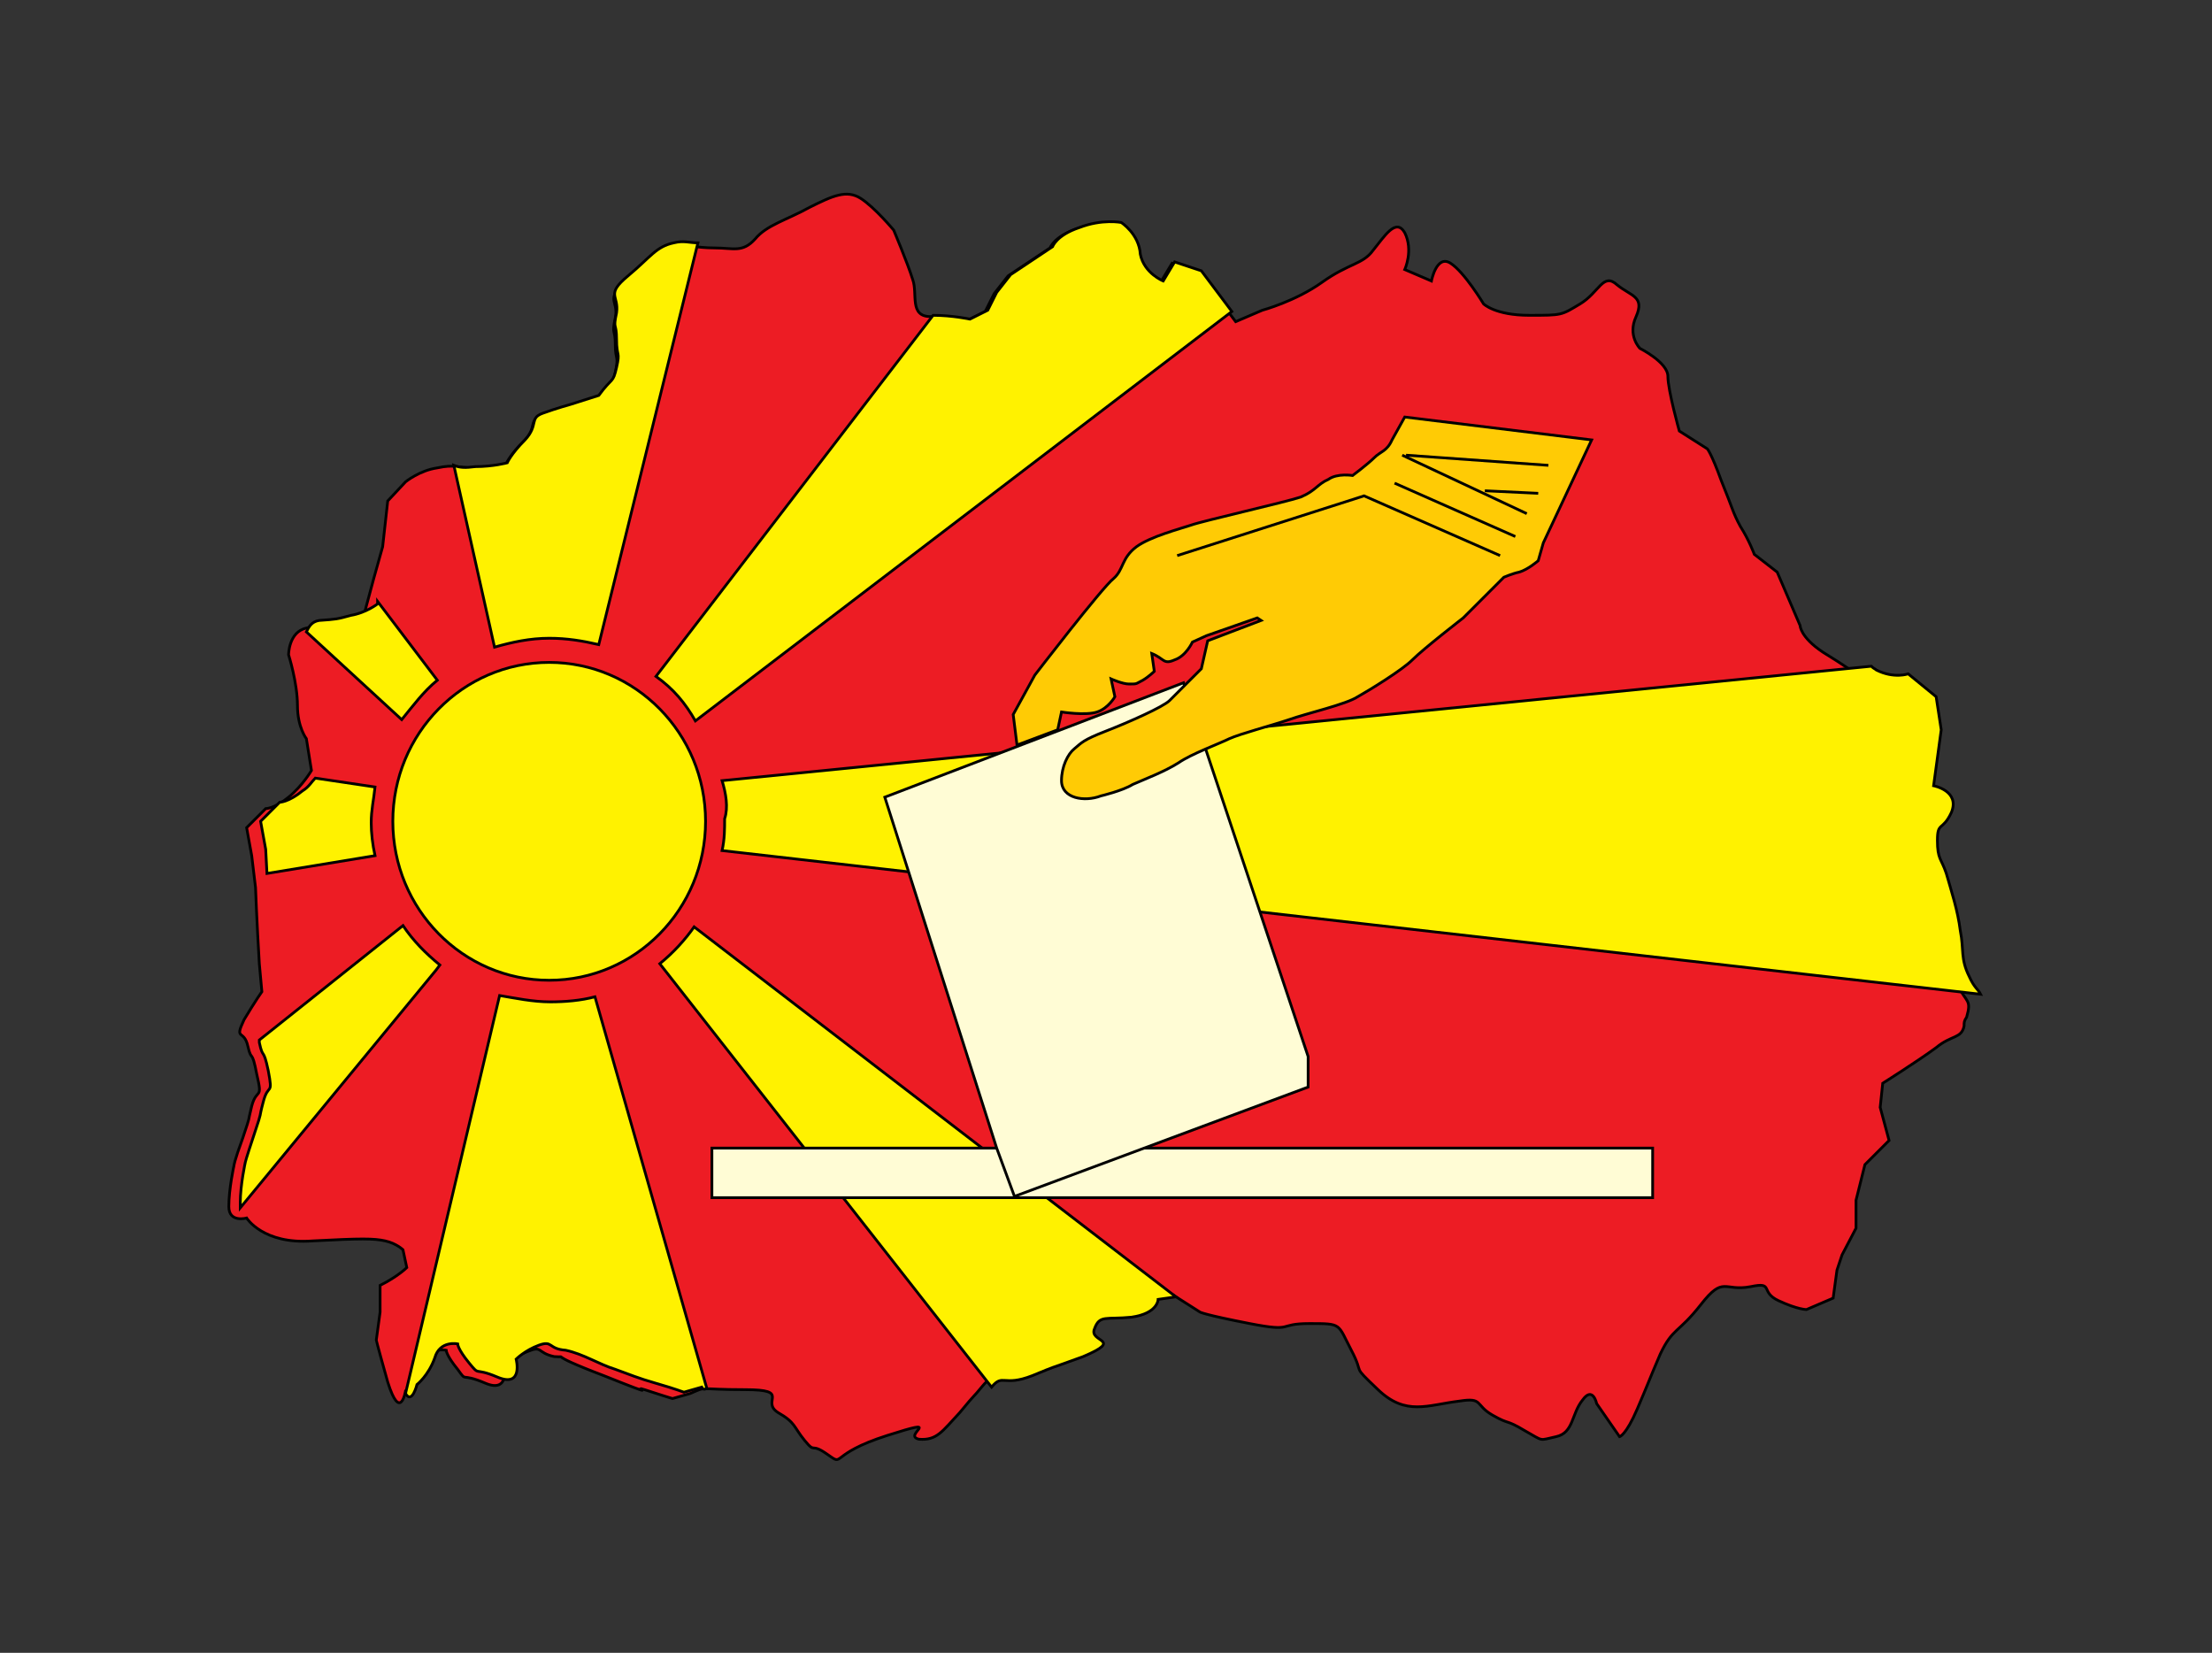 <?xml version="1.0" encoding="utf-8"?>
<!-- Generator: Adobe Illustrator 19.1.0, SVG Export Plug-In . SVG Version: 6.00 Build 0)  -->
<svg version="1.1" id="Layer_1" xmlns="http://www.w3.org/2000/svg" xmlns:xlink="http://www.w3.org/1999/xlink" x="0px" y="0px"
	 viewBox="-127 355.9 174 130" style="enable-background:new -127 355.9 174 130;" xml:space="preserve">
<rect x="-127" y="355.9" width="174" height="130" fill="#333333" stroke="none"/>
<style type="text/css">
	.st0{fill:#ED1C24;}
	.st1{fill:none;stroke:#000000;stroke-width:0.216;stroke-miterlimit:22.926;}
	.st2{fill:#FFF200;}
	.st3{fill:#FFFCD5;}
	.st4{fill:#FFCB05;}
</style>
<g>
	<g>
		<path class="st0" d="M-96.9,398.9l0.4-3.6l1.4-1.5c0,0,1.1-0.9,2.5-1.1c1.4-0.3,1.5,0,2.9,0c1.4,0,2.5-0.3,2.5-0.3
			s0.3-0.7,1.4-1.8c1.1-1.1,0.3-1.5,1.4-2.1c1.1-0.4,2.2-0.7,2.2-0.7l2.2-0.4c1.1-1.5,1.1-0.9,1.4-2.2c0.3-1.4,0-0.9,0-2.2
			s-0.3-0.7,0-2.1c0.3-1.4-0.9-1.4,0.9-2.9c1.8-1.5,2.2-2.5,3.6-2.6c1.4-0.3,1.8,0,3.3,0c1.5,0,2.2,0.4,3.2-0.7
			c0.9-1.1,2.5-1.5,4.3-2.5c1.8-0.9,2.9-1.4,4-0.7c1.1,0.7,2.6,2.5,2.6,2.5s1.1,2.6,1.5,3.9c0.4,1.1-0.3,2.9,1.4,2.9
			c1.7,0,2.9,0.3,2.9,0.3l1.4-0.7l0.7-1.4l1.1-1.4l3.3-2.2c0,0,0.3-0.9,2.1-1.5c1.8-0.7,3.3-0.4,3.3-0.4s1.4,0.9,1.5,2.5
			c0.3,1.5,1.8,2.1,1.8,2.1l0.9-1.5l2.1,0.7l2.9,3.9l2.1-0.9c0,0,2.6-0.7,4.7-2.2s3.2-1.4,4-2.5c0.9-1.1,1.8-2.6,2.5-1.4
			c0.7,1.4,0,2.9,0,2.9l2.1,0.9c0,0,0.4-2.1,1.5-1.4c1.1,0.7,2.6,3.2,2.6,3.2s0.9,0.9,3.6,0.9c2.6,0,2.5,0,4-0.9
			c1.5-0.9,1.8-2.5,2.9-1.5c1.1,0.9,2.2,0.9,1.5,2.5c-0.7,1.5,0.3,2.5,0.3,2.5s2.2,1.1,2.2,2.2c0,1.1,0.9,4.3,0.9,4.3l2.2,1.4
			c0,0,0.3,0.3,1.1,2.5c0.9,2.2,0.9,2.5,1.5,3.6c0.7,1.1,1.1,2.2,1.1,2.2l1.8,1.4l0.9,2.1l0.9,2.1c0,0,0,0.9,1.8,2.1
			c1.8,1.1,2.1,1.4,3.3,2.1c1.4,0.7,2.5,0.3,2.5,0.3l2.2,1.8l0.4,2.6l-0.3,2.2l-0.3,2.2c0,0,2.1,0.4,1.4,2.1
			c-0.7,1.5-1.1,0.7-1.1,2.2s0.3,1.4,0.7,2.6c0.4,1.4,0.9,2.9,1.1,4.5c0.3,1.5,0,2.2,0.7,3.6c0.7,1.4,1.1,1.1,0.7,2.5
			c-0.2,0.3-0.2,0.4-0.2,0.7c-0.2,1-1,0.7-2.2,1.7c-1.5,1.1-4.2,2.8-4.2,2.8l-0.2,1.9l0.7,2.6l-1.9,1.9l-0.7,2.8v2.2l-1.1,2.1
			l-0.4,1.2l-0.3,2.2l-2.1,0.9c0,0-0.7,0-2.2-0.7c-1.5-0.7-0.3-1.5-2.2-1.1c-2.1,0.4-2.1-0.9-3.9,1.4c-1.8,2.3-2.2,1.8-3.2,3.9
			c-0.9,2.1-0.9,2.2-1.8,4.3c-0.9,2.1-1.4,2.2-1.4,2.2l-1.8-2.6c0,0-0.3-1.4-1.1-0.3c-0.9,1.1-0.7,2.6-2.1,2.9
			c-1.4,0.3-0.9,0.4-2.5-0.5c-1.5-0.9-1.1-0.4-2.5-1.2c-1.4-0.8-0.7-1.4-2.6-1.1c-2.5,0.3-4.2,1.2-6.4-0.9c-2.2-2.1-1-1-2.1-3.1
			c-1.1-2.1-0.7-2.1-3.3-2.1s-1.1,0.7-4.7,0s-3.9-0.9-3.9-0.9l-2.2-1.4l-1.8,0.3c0,0,0,1.1-2.1,1.4c-2.1,0.3-2.5-0.3-2.9,0.9
			c-0.4,1.1,2.5,0.9-0.9,2.2c-3.3,1.4-1.8,0.7-4,1.5c-2.2,0.9-2.2-0.3-3.2,0.9c-0.9,1.1-0.4,0.4-1.8,2.1c-1.4,1.5-1.8,2.2-3.2,2.1
			c-1.4-0.3,2.2-1.8-2.5-0.3c-4.7,1.5-3.3,2.5-4.7,1.5c-1.4-1-0.9,0-1.8-1.1c-0.9-1.1-0.7-1.4-2.1-2.2c-1.4-0.9,1.1-1.8-2.6-1.8
			c-3.9,0-2.9-0.3-4.3,0.3c-1.4,0.4-1.4,0.4-1.4,0.4s-1-0.3-2.2-0.7s1.8,0.9-3.2-1.1c-5-1.9-2.5-1.4-3.9-1.5
			c-1.4-0.3-0.9-0.9-2.1-0.4c-1.1,0.4-1.8,1.1-1.8,1.1s0.4,2.2-1.5,1.4c-2.1-0.9-1.4,0-2.2-1.1c-0.9-1.1-0.9-1.5-0.9-1.5
			s-1.4-0.3-1.8,1.1s-1.4,2.1-1.4,2.1s-0.4,2.5-1.4-0.7c-0.9-3.2-0.9-3.3-0.9-3.3l0.3-2.2v-2.1c1.4-0.7,2.1-1.4,2.1-1.4l-0.3-1.4
			c0,0-0.5-0.5-1.4-0.7c-0.9-0.2-1.9-0.2-5.7,0c-3.9,0.3-5.2-1.8-5.2-1.8s-1.4,0.4-1.4-0.9c0-1.4,0.4-3.2,0.4-3.2s0-0.3,0.7-2.2
			c0.7-2.1,0.3-0.9,0.7-2.5c0.4-1.5,0.9-0.4,0.4-2.5c-0.4-2.1-0.4-0.9-0.7-2.2c-0.3-1.4-1.1-0.4-0.3-2.1c0.9-1.5,1.4-2.2,1.4-2.2
			l-0.2-2.2c-0.2-3.3-0.3-6-0.3-6l-0.3-2.5l-0.4-2.2l1.5-1.5c0,0,0.7,0,1.8-0.9c1.1-0.9,1.8-2.1,1.8-2.1l-0.4-2.5
			c0,0-0.7-0.9-0.7-2.6c0-1.8-0.7-4-0.7-4s0-1.8,1.4-2.1c1.4-0.3,1.4-0.3,2.5-0.4c1.1-0.3,2.1-0.9,2.1-0.9l0.7-2.6L-96.9,398.9z"/>
		<path class="st1" d="M-96.9,398.9l0.4-3.6l1.4-1.5c0,0,1.1-0.9,2.5-1.1c1.4-0.3,1.5,0,2.9,0c1.4,0,2.5-0.3,2.5-0.3
			s0.3-0.7,1.4-1.8c1.1-1.1,0.3-1.5,1.4-2.1c1.1-0.4,2.2-0.7,2.2-0.7l2.2-0.4c1.1-1.5,1.1-0.9,1.4-2.2c0.3-1.4,0-0.9,0-2.2
			s-0.3-0.7,0-2.1c0.3-1.4-0.9-1.4,0.9-2.9c1.8-1.5,2.2-2.5,3.6-2.6c1.4-0.3,1.8,0,3.3,0c1.5,0,2.2,0.4,3.2-0.7
			c0.9-1.1,2.5-1.5,4.3-2.5c1.8-0.9,2.9-1.4,4-0.7c1.1,0.7,2.6,2.5,2.6,2.5s1.1,2.6,1.5,3.9c0.4,1.1-0.3,2.9,1.4,2.9
			c1.7,0,2.9,0.3,2.9,0.3l1.4-0.7l0.7-1.4l1.1-1.4l3.3-2.2c0,0,0.3-0.9,2.1-1.5c1.8-0.7,3.3-0.4,3.3-0.4s1.4,0.9,1.5,2.5
			c0.3,1.5,1.8,2.1,1.8,2.1l0.9-1.5l2.1,0.7l2.9,3.9l2.1-0.9c0,0,2.6-0.7,4.7-2.2s3.2-1.4,4-2.5c0.9-1.1,1.8-2.6,2.5-1.4
			c0.7,1.4,0,2.9,0,2.9l2.1,0.9c0,0,0.4-2.1,1.5-1.4c1.1,0.7,2.6,3.2,2.6,3.2s0.9,0.9,3.6,0.9c2.6,0,2.5,0,4-0.9
			c1.5-0.9,1.8-2.5,2.9-1.5c1.1,0.9,2.2,0.9,1.5,2.5c-0.7,1.5,0.3,2.5,0.3,2.5s2.2,1.1,2.2,2.2c0,1.1,0.9,4.3,0.9,4.3l2.2,1.4
			c0,0,0.3,0.3,1.1,2.5c0.9,2.2,0.9,2.5,1.5,3.6c0.7,1.1,1.1,2.2,1.1,2.2l1.8,1.4l0.9,2.1l0.9,2.1c0,0,0,0.9,1.8,2.1
			c1.8,1.1,2.1,1.4,3.3,2.1c1.4,0.7,2.5,0.3,2.5,0.3l2.2,1.8l0.4,2.6l-0.3,2.2l-0.3,2.2c0,0,2.1,0.4,1.4,2.1
			c-0.7,1.5-1.1,0.7-1.1,2.2s0.3,1.4,0.7,2.6c0.4,1.4,0.9,2.9,1.1,4.5c0.3,1.5,0,2.2,0.7,3.6c0.7,1.4,1.1,1.1,0.7,2.5
			c-0.2,0.3-0.2,0.4-0.2,0.7c-0.2,1-1,0.7-2.2,1.7c-1.5,1.1-4.2,2.8-4.2,2.8l-0.2,1.9l0.7,2.6l-1.9,1.9l-0.7,2.8v2.2l-1.1,2.1
			l-0.4,1.2l-0.3,2.2l-2.1,0.9c0,0-0.7,0-2.2-0.7c-1.5-0.7-0.3-1.5-2.2-1.1c-2.1,0.4-2.1-0.9-3.9,1.4c-1.8,2.3-2.2,1.8-3.2,3.9
			c-0.9,2.1-0.9,2.2-1.8,4.3c-0.9,2.1-1.4,2.2-1.4,2.2l-1.8-2.6c0,0-0.3-1.4-1.1-0.3c-0.9,1.1-0.7,2.6-2.1,2.9
			c-1.4,0.3-0.9,0.4-2.5-0.5c-1.5-0.9-1.1-0.4-2.5-1.2c-1.4-0.8-0.7-1.4-2.6-1.1c-2.5,0.3-4.2,1.2-6.4-0.9c-2.2-2.1-1-1-2.1-3.1
			c-1.1-2.1-0.7-2.1-3.3-2.1s-1.1,0.7-4.7,0s-3.9-0.9-3.9-0.9l-2.2-1.4l-1.8,0.3c0,0,0,1.1-2.1,1.4c-2.1,0.3-2.5-0.3-2.9,0.9
			c-0.4,1.1,2.5,0.9-0.9,2.2c-3.3,1.4-1.8,0.7-4,1.5c-2.2,0.9-2.2-0.3-3.2,0.9c-0.9,1.1-0.4,0.4-1.8,2.1c-1.4,1.5-1.8,2.2-3.2,2.1
			c-1.4-0.3,2.2-1.8-2.5-0.3c-4.7,1.5-3.3,2.5-4.7,1.5c-1.4-1-0.9,0-1.8-1.1c-0.9-1.1-0.7-1.4-2.1-2.2c-1.4-0.9,1.1-1.8-2.6-1.8
			c-3.9,0-2.9-0.3-4.3,0.3c-1.4,0.4-1.4,0.4-1.4,0.4s-1-0.3-2.2-0.7s1.8,0.9-3.2-1.1c-5-1.9-2.5-1.4-3.9-1.5
			c-1.4-0.3-0.9-0.9-2.1-0.4c-1.1,0.4-1.8,1.1-1.8,1.1s0.4,2.2-1.5,1.4c-2.1-0.9-1.4,0-2.2-1.1c-0.9-1.1-0.9-1.5-0.9-1.5
			s-1.4-0.3-1.8,1.1s-1.4,2.1-1.4,2.1s-0.4,2.5-1.4-0.7c-0.9-3.2-0.9-3.3-0.9-3.3l0.3-2.2v-2.1c1.4-0.7,2.1-1.4,2.1-1.4l-0.3-1.4
			c0,0-0.5-0.5-1.4-0.7c-0.9-0.2-1.9-0.2-5.7,0c-3.9,0.3-5.2-1.8-5.2-1.8s-1.4,0.4-1.4-0.9c0-1.4,0.4-3.2,0.4-3.2s0-0.3,0.7-2.2
			c0.7-2.1,0.3-0.9,0.7-2.5c0.4-1.5,0.9-0.4,0.4-2.5c-0.4-2.1-0.4-0.9-0.7-2.2c-0.3-1.4-1.1-0.4-0.3-2.1c0.9-1.5,1.4-2.2,1.4-2.2
			l-0.2-2.2c-0.2-3.3-0.3-6-0.3-6l-0.3-2.5l-0.4-2.2l1.5-1.5c0,0,0.7,0,1.8-0.9c1.1-0.9,1.8-2.1,1.8-2.1l-0.4-2.5
			c0,0-0.7-0.9-0.7-2.6c0-1.8-0.7-4-0.7-4s0-1.8,1.4-2.1c1.4-0.3,1.4-0.3,2.5-0.4c1.1-0.3,2.1-0.9,2.1-0.9l0.7-2.6L-96.9,398.9z"/>
		<path class="st2" d="M-70.2,417.3l90.4-9c0.2,0.2,0.3,0.2,0.4,0.3c1.4,0.7,2.5,0.3,2.5,0.3l2.2,1.8l0.4,2.6l-0.3,2.2l-0.3,2.2
			c0,0,2.1,0.4,1.4,2.1c-0.7,1.5-1.1,0.7-1.1,2.2s0.3,1.4,0.7,2.6c0.4,1.4,0.9,2.9,1.1,4.5c0.3,1.5,0,2.2,0.7,3.6
			c0.4,0.9,0.7,1,0.9,1.4l-99-11.3c0.2-0.9,0.2-1.7,0.2-2.5C-69.7,419.4-69.9,418.3-70.2,417.3z"/>
		<path class="st1" d="M-70.2,417.3l90.4-9c0.2,0.2,0.3,0.2,0.4,0.3c1.4,0.7,2.5,0.3,2.5,0.3l2.2,1.8l0.4,2.6l-0.3,2.2l-0.3,2.2
			c0,0,2.1,0.4,1.4,2.1c-0.7,1.5-1.1,0.7-1.1,2.2s0.3,1.4,0.7,2.6c0.4,1.4,0.9,2.9,1.1,4.5c0.3,1.5,0,2.2,0.7,3.6
			c0.4,0.9,0.7,1,0.9,1.4l-99-11.3c0.2-0.9,0.2-1.7,0.2-2.5C-69.7,419.4-69.9,418.3-70.2,417.3z"/>
		<ellipse class="st2" cx="-83.8" cy="420.5" rx="12.3" ry="12.5"/>
		<ellipse class="st1" cx="-83.8" cy="420.5" rx="12.3" ry="12.5"/>
		<path class="st2" d="M-71.4,465.1l-8.8-30.8c-1.1,0.3-2.4,0.4-3.5,0.4c-1.4,0-2.8-0.3-4-0.5l-7.4,31.3c0.5,0.9,0.9-0.7,0.9-0.7
			s0.9-0.7,1.4-2.1c0.4-1.4,1.8-1.1,1.8-1.1s0,0.4,0.9,1.5c0.9,1.1,0.3,0.3,2.2,1.1c2.1,0.9,1.5-1.4,1.5-1.4s0.7-0.7,1.8-1.1
			c1.1-0.4,0.7,0.3,2.1,0.4c1.4,0.3,2.6,1.1,3.9,1.5c1.1,0.4,1.8,0.7,3.2,1.1c1.4,0.4,2.2,0.7,2.2,0.7s0,0,1.4-0.4
			C-71.7,465.2-71.6,465.2-71.4,465.1z"/>
		<path class="st1" d="M-71.4,465.1l-8.8-30.8c-1.1,0.3-2.4,0.4-3.5,0.4c-1.4,0-2.8-0.3-4-0.5l-7.4,31.3c0.5,0.9,0.9-0.7,0.9-0.7
			s0.9-0.7,1.4-2.1c0.4-1.4,1.8-1.1,1.8-1.1s0,0.4,0.9,1.5c0.9,1.1,0.3,0.3,2.2,1.1c2.1,0.9,1.5-1.4,1.5-1.4s0.7-0.7,1.8-1.1
			c1.1-0.4,0.7,0.3,2.1,0.4c1.4,0.3,2.6,1.1,3.9,1.5c1.1,0.4,1.8,0.7,3.2,1.1c1.4,0.4,2.2,0.7,2.2,0.7s0,0,1.4-0.4
			C-71.7,465.2-71.6,465.2-71.4,465.1z"/>
		<path class="st2" d="M-108.1,450.9l15.4-18.7l0.3-0.4c-1.1-0.9-2.1-1.9-2.9-3.1l-11.3,9v0.2c0.3,1.4,0.3,0.3,0.7,2.2
			c0.4,2.1,0,0.9-0.4,2.5c-0.4,1.5,0,0.4-0.7,2.5c-0.7,2.1-0.7,2.2-0.7,2.2s-0.4,1.8-0.4,3.2C-108.1,450.6-108.1,450.7-108.1,450.9z
			"/>
		<path class="st1" d="M-108.1,450.9l15.4-18.7l0.3-0.4c-1.1-0.9-2.1-1.9-2.9-3.1l-11.3,9v0.2c0.3,1.4,0.3,0.3,0.7,2.2
			c0.4,2.1,0,0.9-0.4,2.5c-0.4,1.5,0,0.4-0.7,2.5c-0.7,2.1-0.7,2.2-0.7,2.2s-0.4,1.8-0.4,3.2C-108.1,450.6-108.1,450.7-108.1,450.9z
			"/>
		<path class="st2" d="M-106,424.6l8.5-1.4c-0.2-0.9-0.3-1.8-0.3-2.6c0-1,0.2-1.8,0.3-2.8l-4.7-0.7c-0.3,0.3-0.5,0.7-1,1
			c-1.1,0.9-1.8,0.9-1.8,0.9l-1.5,1.5l0.4,2.2L-106,424.6z"/>
		<path class="st1" d="M-106,424.6l8.5-1.4c-0.2-0.9-0.3-1.8-0.3-2.6c0-1,0.2-1.8,0.3-2.8l-4.7-0.7c-0.3,0.3-0.5,0.7-1,1
			c-1.1,0.9-1.8,0.9-1.8,0.9l-1.5,1.5l0.4,2.2L-106,424.6z"/>
		<path class="st2" d="M-102.9,405.6l7.5,6.9c0.9-1.1,1.7-2.2,2.8-3.1l-4.7-6.2v0.2c0,0-0.9,0.7-2.1,0.9c-1.1,0.3-1.1,0.3-2.5,0.4
			C-102.5,404.8-102.7,405.2-102.9,405.6z"/>
		<path class="st1" d="M-102.9,405.6l7.5,6.9c0.9-1.1,1.7-2.2,2.8-3.1l-4.7-6.2v0.2c0,0-0.9,0.7-2.1,0.9c-1.1,0.3-1.1,0.3-2.5,0.4
			C-102.5,404.8-102.7,405.2-102.9,405.6z"/>
		<path class="st2" d="M-91.3,392.5l3.2,14.3c1.4-0.4,2.8-0.7,4.3-0.7c1.4,0,2.6,0.2,3.9,0.5l7.8-31.6c-0.7,0-1.1-0.2-1.9,0
			c-1.4,0.3-1.8,1.1-3.6,2.6c-1.8,1.5-0.7,1.5-0.9,2.9c-0.3,1.4,0,0.7,0,2.1s0.3,0.9,0,2.2c-0.3,1.3-0.3,0.7-1.4,2.2l-2.2,0.7
			c0,0-1.1,0.3-2.2,0.7c-1.1,0.4-0.3,0.9-1.4,2.1c-1.1,1.1-1.4,1.8-1.4,1.8s-1.1,0.3-2.5,0.3C-90.4,392.7-90.8,392.7-91.3,392.5z"/>
		<path class="st1" d="M-91.3,392.5l3.2,14.3c1.4-0.4,2.8-0.7,4.3-0.7c1.4,0,2.6,0.2,3.9,0.5l7.8-31.6c-0.7,0-1.1-0.2-1.9,0
			c-1.4,0.3-1.8,1.1-3.6,2.6c-1.8,1.5-0.7,1.5-0.9,2.9c-0.3,1.4,0,0.7,0,2.1s0.3,0.9,0,2.2c-0.3,1.3-0.3,0.7-1.4,2.2l-2.2,0.7
			c0,0-1.1,0.3-2.2,0.7c-1.1,0.4-0.3,0.9-1.4,2.1c-1.1,1.1-1.4,1.8-1.4,1.8s-1.1,0.3-2.5,0.3C-90.4,392.7-90.8,392.7-91.3,392.5z"/>
		<path class="st2" d="M-75.4,409.1l21.8-28.4l0,0c1.5,0,2.9,0.3,2.9,0.3l1.4-0.7l0.7-1.4l1.1-1.4l3.3-2.2c0,0,0.3-0.9,2.1-1.5
			c1.8-0.7,3.3-0.4,3.3-0.4s1.4,0.9,1.5,2.5c0.3,1.5,1.8,2.1,1.8,2.1l0.9-1.5l2.1,0.7l2.4,3.2l-42.2,32.2
			C-73.1,411.2-74,410.1-75.4,409.1z"/>
		<path class="st1" d="M-75.4,409.1l21.8-28.4l0,0c1.5,0,2.9,0.3,2.9,0.3l1.4-0.7l0.7-1.4l1.1-1.4l3.3-2.2c0,0,0.3-0.9,2.1-1.5
			c1.8-0.7,3.3-0.4,3.3-0.4s1.4,0.9,1.5,2.5c0.3,1.5,1.8,2.1,1.8,2.1l0.9-1.5l2.1,0.7l2.4,3.2l-42.2,32.2
			C-73.1,411.2-74,410.1-75.4,409.1z"/>
		<path class="st2" d="M-75.1,431.7l26.1,33.3l0,0c0.9-1.1,0.9,0,3.2-0.9c2.2-0.9,0.7-0.3,4-1.5c3.3-1.4,0.4-1.1,0.9-2.2
			c0.4-1.1,0.9-0.7,2.9-0.9c2.1-0.3,2.1-1.4,2.1-1.4l1.4-0.2l-37.9-29.1C-73.1,429.8-74,430.8-75.1,431.7z"/>
		<path class="st1" d="M-75.1,431.7l26.1,33.3l0,0c0.9-1.1,0.9,0,3.2-0.9c2.2-0.9,0.7-0.3,4-1.5c3.3-1.4,0.4-1.1,0.9-2.2
			c0.4-1.1,0.9-0.7,2.9-0.9c2.1-0.3,2.1-1.4,2.1-1.4l1.4-0.2l-37.9-29.1C-73.1,429.8-74,430.8-75.1,431.7z"/>
		<rect x="-71" y="446.2" class="st3" width="74" height="3.9"/>
		<rect x="-71" y="446.2" class="st1" width="74" height="3.9"/>
		<polygon class="st3" points="-57.4,418.6 -48.6,446.2 -47.2,450 -24.1,441.4 -24.1,439 -33.9,409.6 		"/>
		<polygon class="st1" points="-57.4,418.6 -48.6,446.2 -47.2,450 -24.1,441.4 -24.1,439 -33.9,409.6 		"/>
		<path class="st4" d="M-32,406.3l-0.5,2.2c0,0-1.9,1.9-2.5,2.5c-0.5,0.5-3.2,1.7-5,2.4c-1.8,0.7-1.9,0.9-2.5,1.4
			c-0.5,0.4-1,1.4-1,2.5c0,1.4,1.8,1.7,3.1,1.2c0,0,1.7-0.4,2.5-0.9c0.9-0.4,2.5-1,3.6-1.7c1-0.7,3.2-1.5,4-1.9
			c0.9-0.4,3.2-1,4.7-1.5c1.4-0.5,4.5-1.2,5.4-1.8c0.9-0.5,3.5-2.1,4.3-2.9c0.9-0.9,4-3.3,4-3.3l3.2-3.2c0,0,0.7-0.3,1.2-0.4
			C-6.8,400.7-6,400-6,400l0.4-1.4l3.8-8.1l-14.7-1.8c0,0-0.5,0.9-1,1.8c-0.4,0.9-0.9,0.9-1.4,1.4c-0.5,0.5-1.7,1.4-1.7,1.4
			s-1.2-0.2-1.9,0.3c-0.9,0.4-1,0.9-2.2,1.4c-1.2,0.4-7.8,1.9-8.6,2.2c-0.9,0.3-3.2,0.9-4.3,1.7c-1.2,0.9-1,1.8-1.8,2.5
			c-0.9,0.7-6.2,7.6-6.2,7.6l-1.7,3.1l0.3,2.4l3.2-1.2l0.3-1.4c0,0,1.9,0.3,2.8,0s1.4-1.2,1.4-1.2l-0.3-1.4c0,0,0.9,0.4,1.4,0.4
			c0.7,0,0.5,0,1.1-0.3c0.5-0.3,0.9-0.7,0.9-0.7l-0.2-1.4c1,0.4,0.9,0.9,1.8,0.5c0.9-0.3,1.4-1.4,1.4-1.4l1.1-0.5l4-1.4l0.3,0.2
			L-32,406.3z"/>
		<path class="st1" d="M-32,406.3l-0.5,2.2c0,0-1.9,1.9-2.5,2.5c-0.5,0.5-3.2,1.7-5,2.4c-1.8,0.7-1.9,0.9-2.5,1.4
			c-0.5,0.4-1,1.4-1,2.5c0,1.4,1.8,1.7,3.1,1.2c0,0,1.7-0.4,2.5-0.9c0.9-0.4,2.5-1,3.6-1.7c1-0.7,3.2-1.5,4-1.9
			c0.9-0.4,3.2-1,4.7-1.5c1.4-0.5,4.5-1.2,5.4-1.8c0.9-0.5,3.5-2.1,4.3-2.9c0.9-0.9,4-3.3,4-3.3l3.2-3.2c0,0,0.7-0.3,1.2-0.4
			C-6.8,400.7-6,400-6,400l0.4-1.4l3.8-8.1l-14.7-1.8c0,0-0.5,0.9-1,1.8c-0.4,0.9-0.9,0.9-1.4,1.4c-0.5,0.5-1.7,1.4-1.7,1.4
			s-1.2-0.2-1.9,0.3c-0.9,0.4-1,0.9-2.2,1.4c-1.2,0.4-7.8,1.9-8.6,2.2c-0.9,0.3-3.2,0.9-4.3,1.7c-1.2,0.9-1,1.8-1.8,2.5
			c-0.9,0.7-6.2,7.6-6.2,7.6l-1.7,3.1l0.3,2.4l3.2-1.2l0.3-1.4c0,0,1.9,0.3,2.8,0s1.4-1.2,1.4-1.2l-0.3-1.4c0,0,0.9,0.4,1.4,0.4
			c0.7,0,0.5,0,1.1-0.3c0.5-0.3,0.9-0.7,0.9-0.7l-0.2-1.4c1,0.4,0.9,0.9,1.8,0.5c0.9-0.3,1.4-1.4,1.4-1.4l1.1-0.5l4-1.4l0.3,0.2
			L-32,406.3z"/>
		<line class="st1" x1="-17.3" y1="393.9" x2="-7.8" y2="398.1"/>
		<line class="st1" x1="-16.7" y1="391.7" x2="-6.9" y2="396.3"/>
		<line class="st1" x1="-10.2" y1="394.5" x2="-6" y2="394.7"/>
		<line class="st1" x1="-16.4" y1="391.7" x2="-5.2" y2="392.5"/>
		<polyline class="st1" points="-34.4,399.6 -19.7,394.9 -9,399.6 		"/>
	</g>
</g>
</svg>
